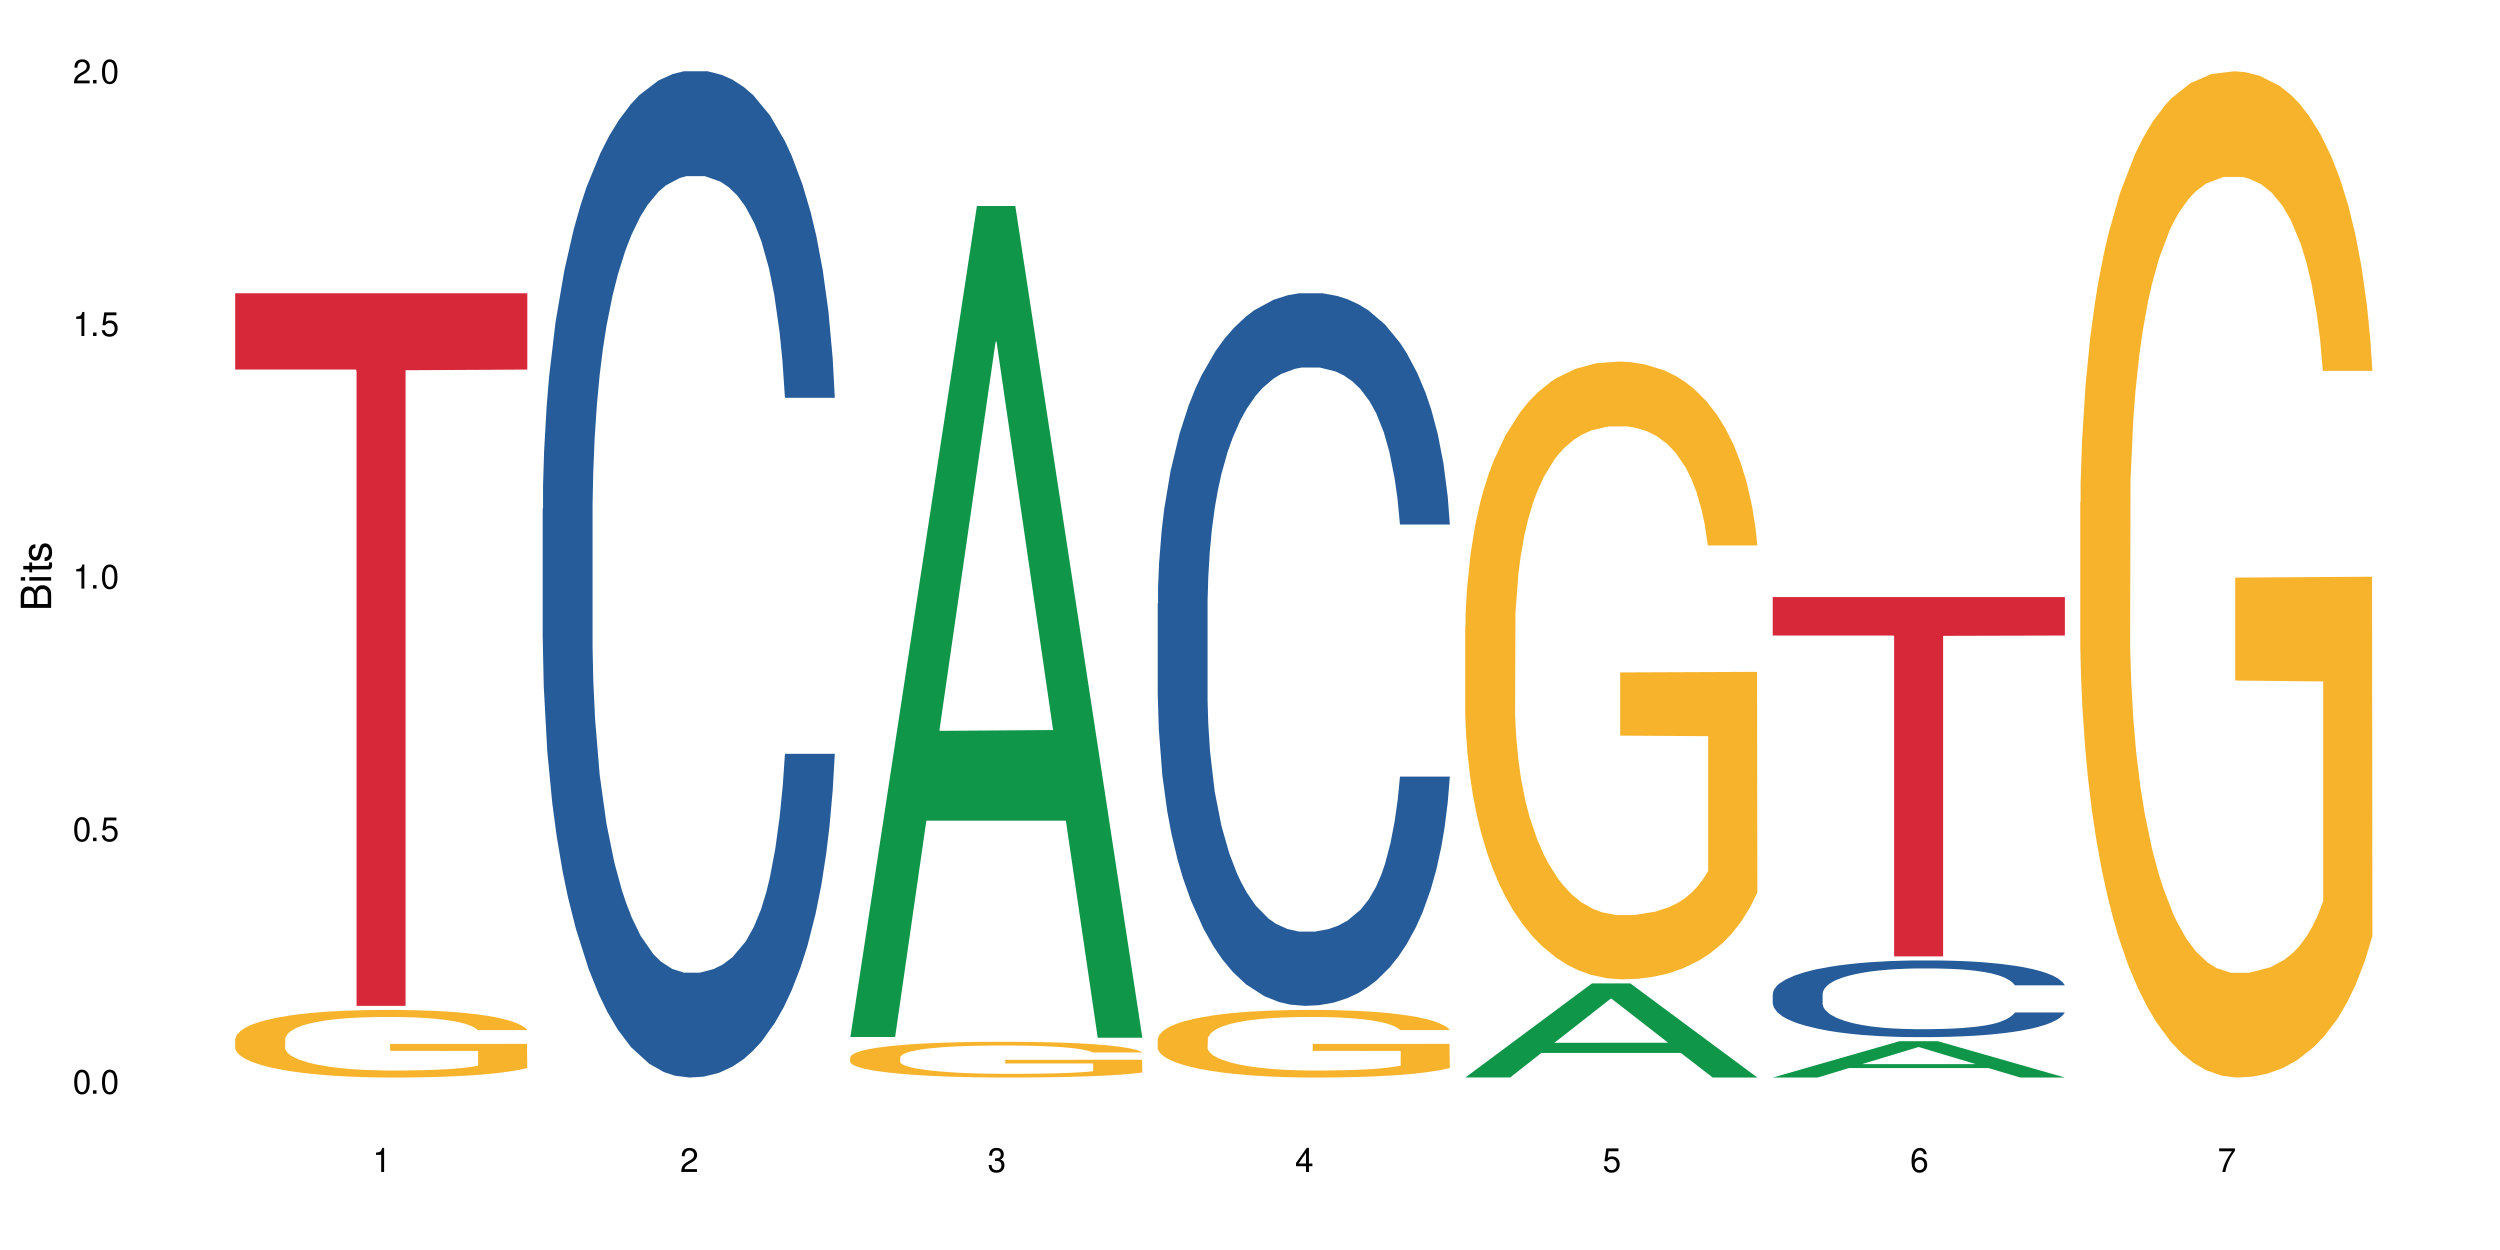 <?xml version="1.0" encoding="UTF-8"?>
<svg xmlns="http://www.w3.org/2000/svg" xmlns:xlink="http://www.w3.org/1999/xlink" width="720" height="360" viewBox="0 0 720 360">
<defs>
<g>
<g id="glyph-0-0">
</g>
<g id="glyph-0-1">
<path d="M 2.641 -6.938 C 2 -6.938 1.422 -6.656 1.078 -6.172 C 0.641 -5.562 0.406 -4.641 0.406 -3.359 C 0.406 -1.016 1.188 0.219 2.641 0.219 C 4.078 0.219 4.859 -1.016 4.859 -3.297 C 4.859 -4.641 4.656 -5.547 4.203 -6.172 C 3.844 -6.656 3.281 -6.938 2.641 -6.938 Z M 2.641 -6.188 C 3.547 -6.188 4 -5.25 4 -3.375 C 4 -1.406 3.562 -0.484 2.625 -0.484 C 1.734 -0.484 1.281 -1.438 1.281 -3.344 C 1.281 -5.25 1.734 -6.188 2.641 -6.188 Z M 2.641 -6.188 "/>
</g>
<g id="glyph-0-2">
<path d="M 1.828 -1 L 0.828 -1 L 0.828 0 L 1.828 0 Z M 1.828 -1 "/>
</g>
<g id="glyph-0-3">
<path d="M 4.562 -6.797 L 1.062 -6.797 L 0.547 -3.094 L 1.328 -3.094 C 1.719 -3.562 2.047 -3.734 2.578 -3.734 C 3.484 -3.734 4.062 -3.109 4.062 -2.094 C 4.062 -1.125 3.484 -0.531 2.578 -0.531 C 1.828 -0.531 1.375 -0.906 1.188 -1.672 L 0.328 -1.672 C 0.453 -1.109 0.547 -0.844 0.75 -0.594 C 1.125 -0.078 1.828 0.219 2.594 0.219 C 3.969 0.219 4.922 -0.781 4.922 -2.219 C 4.922 -3.562 4.031 -4.484 2.719 -4.484 C 2.25 -4.484 1.859 -4.359 1.469 -4.062 L 1.734 -5.969 L 4.562 -5.969 Z M 4.562 -6.797 "/>
</g>
<g id="glyph-0-4">
<path d="M 2.484 -4.938 L 2.484 0 L 3.328 0 L 3.328 -6.938 L 2.766 -6.938 C 2.469 -5.875 2.281 -5.734 0.984 -5.562 L 0.984 -4.938 Z M 2.484 -4.938 "/>
</g>
<g id="glyph-0-5">
<path d="M 4.859 -0.828 L 1.281 -0.828 C 1.359 -1.406 1.672 -1.781 2.5 -2.281 L 3.469 -2.828 C 4.406 -3.344 4.906 -4.062 4.906 -4.906 C 4.906 -5.484 4.672 -6.031 4.266 -6.406 C 3.859 -6.766 3.375 -6.938 2.719 -6.938 C 1.859 -6.938 1.219 -6.625 0.844 -6.031 C 0.609 -5.672 0.5 -5.234 0.484 -4.531 L 1.328 -4.531 C 1.359 -5.016 1.406 -5.281 1.531 -5.516 C 1.75 -5.938 2.188 -6.203 2.703 -6.203 C 3.469 -6.203 4.031 -5.641 4.031 -4.891 C 4.031 -4.344 3.719 -3.859 3.125 -3.516 L 2.234 -3 C 0.812 -2.172 0.406 -1.531 0.328 -0.016 L 4.859 -0.016 Z M 4.859 -0.828 "/>
</g>
<g id="glyph-0-6">
<path d="M 2.125 -3.188 L 2.578 -3.188 C 3.5 -3.188 3.984 -2.766 3.984 -1.922 C 3.984 -1.062 3.469 -0.531 2.594 -0.531 C 1.656 -0.531 1.203 -1 1.156 -2.016 L 0.312 -2.016 C 0.344 -1.453 0.438 -1.094 0.609 -0.781 C 0.953 -0.109 1.625 0.219 2.547 0.219 C 3.953 0.219 4.859 -0.625 4.859 -1.938 C 4.859 -2.828 4.516 -3.297 3.703 -3.594 C 4.344 -3.844 4.656 -4.328 4.656 -5.031 C 4.656 -6.219 3.875 -6.938 2.578 -6.938 C 1.203 -6.938 0.484 -6.172 0.453 -4.703 L 1.297 -4.703 C 1.312 -5.125 1.344 -5.359 1.453 -5.578 C 1.641 -5.969 2.062 -6.203 2.594 -6.203 C 3.344 -6.203 3.797 -5.75 3.797 -5 C 3.797 -4.516 3.609 -4.219 3.25 -4.047 C 3.016 -3.953 2.703 -3.922 2.125 -3.906 Z M 2.125 -3.188 "/>
</g>
<g id="glyph-0-7">
<path d="M 3.141 -1.672 L 3.141 0 L 3.984 0 L 3.984 -1.672 L 4.984 -1.672 L 4.984 -2.438 L 3.984 -2.438 L 3.984 -6.938 L 3.359 -6.938 L 0.266 -2.578 L 0.266 -1.672 Z M 3.141 -2.438 L 1 -2.438 L 3.141 -5.5 Z M 3.141 -2.438 "/>
</g>
<g id="glyph-0-8">
<path d="M 4.781 -5.125 C 4.609 -6.266 3.891 -6.938 2.844 -6.938 C 2.094 -6.938 1.422 -6.578 1.031 -5.953 C 0.594 -5.266 0.406 -4.422 0.406 -3.172 C 0.406 -2 0.578 -1.25 0.984 -0.641 C 1.359 -0.078 1.953 0.219 2.703 0.219 C 3.984 0.219 4.922 -0.75 4.922 -2.094 C 4.922 -3.375 4.062 -4.281 2.844 -4.281 C 2.172 -4.281 1.641 -4.031 1.281 -3.516 C 1.281 -5.234 1.828 -6.188 2.797 -6.188 C 3.391 -6.188 3.797 -5.797 3.938 -5.125 Z M 2.734 -3.531 C 3.547 -3.531 4.062 -2.953 4.062 -2.031 C 4.062 -1.156 3.484 -0.531 2.703 -0.531 C 1.922 -0.531 1.328 -1.188 1.328 -2.078 C 1.328 -2.938 1.906 -3.531 2.734 -3.531 Z M 2.734 -3.531 "/>
</g>
<g id="glyph-0-9">
<path d="M 4.984 -6.797 L 0.438 -6.797 L 0.438 -5.969 L 4.109 -5.969 C 2.5 -3.656 1.828 -2.234 1.328 0 L 2.219 0 C 2.594 -2.172 3.453 -4.047 4.984 -6.094 Z M 4.984 -6.797 "/>
</g>
<g id="glyph-1-0">
</g>
<g id="glyph-1-1">
<path d="M 0 -0.953 L 0 -4.891 C 0 -5.719 -0.234 -6.344 -0.734 -6.797 C -1.188 -7.234 -1.812 -7.469 -2.5 -7.469 C -3.547 -7.469 -4.188 -7 -4.625 -5.875 C -4.984 -6.688 -5.625 -7.094 -6.531 -7.094 C -7.172 -7.094 -7.734 -6.859 -8.141 -6.391 C -8.562 -5.922 -8.75 -5.344 -8.75 -4.5 L -8.75 -0.953 Z M -4.984 -2.062 L -7.766 -2.062 L -7.766 -4.219 C -7.766 -4.844 -7.688 -5.203 -7.453 -5.5 C -7.219 -5.812 -6.859 -5.969 -6.375 -5.969 C -5.891 -5.969 -5.531 -5.812 -5.297 -5.5 C -5.062 -5.203 -4.984 -4.844 -4.984 -4.219 Z M -0.984 -2.062 L -4 -2.062 L -4 -4.781 C -4 -5.766 -3.438 -6.359 -2.484 -6.359 C -1.547 -6.359 -0.984 -5.766 -0.984 -4.781 Z M -0.984 -2.062 "/>
</g>
<g id="glyph-1-2">
<path d="M -6.281 -1.797 L -6.281 -0.797 L 0 -0.797 L 0 -1.797 Z M -8.75 -1.797 L -8.75 -0.797 L -7.484 -0.797 L -7.484 -1.797 Z M -8.75 -1.797 "/>
</g>
<g id="glyph-1-3">
<path d="M -6.281 -3.047 L -6.281 -2.016 L -8.016 -2.016 L -8.016 -1.016 L -6.281 -1.016 L -6.281 -0.172 L -5.469 -0.172 L -5.469 -1.016 L -0.719 -1.016 C -0.078 -1.016 0.281 -1.453 0.281 -2.234 C 0.281 -2.5 0.25 -2.719 0.188 -3.047 L -0.641 -3.047 C -0.609 -2.906 -0.594 -2.766 -0.594 -2.562 C -0.594 -2.141 -0.719 -2.016 -1.156 -2.016 L -5.469 -2.016 L -5.469 -3.047 Z M -6.281 -3.047 "/>
</g>
<g id="glyph-1-4">
<path d="M -4.531 -5.25 C -5.766 -5.25 -6.469 -4.422 -6.469 -2.969 C -6.469 -1.516 -5.719 -0.562 -4.547 -0.562 C -3.562 -0.562 -3.094 -1.062 -2.734 -2.562 L -2.516 -3.484 C -2.344 -4.188 -2.094 -4.469 -1.641 -4.469 C -1.047 -4.469 -0.641 -3.875 -0.641 -3 C -0.641 -2.453 -0.797 -2 -1.062 -1.75 C -1.25 -1.594 -1.422 -1.531 -1.875 -1.469 L -1.875 -0.406 C -0.422 -0.453 0.281 -1.266 0.281 -2.922 C 0.281 -4.5 -0.5 -5.516 -1.719 -5.516 C -2.656 -5.516 -3.172 -4.984 -3.469 -3.734 L -3.703 -2.766 C -3.891 -1.953 -4.156 -1.609 -4.594 -1.609 C -5.188 -1.609 -5.547 -2.125 -5.547 -2.938 C -5.547 -3.75 -5.203 -4.172 -4.531 -4.203 Z M -4.531 -5.25 "/>
</g>
</g>
</defs>
<rect x="-72" y="-36" width="864" height="432" fill="rgb(100%, 100%, 100%)" fill-opacity="1"/>
<path fill-rule="nonzero" fill="rgb(96.863%, 70.196%, 16.863%)" fill-opacity="1" d="M 67.73 299.199 L 67.832 299.18 L 67.832 298.824 L 68.242 298.023 L 69.27 296.922 L 70.605 296.016 L 72.039 295.305 L 72.965 294.93 L 74.504 294.395 L 75.836 294.004 L 79.223 293.203 L 83.531 292.457 L 85.891 292.137 L 88.559 291.836 L 92.355 291.496 L 94.102 291.371 L 99.438 291.09 L 105.488 290.91 L 112.16 290.855 L 115.238 290.875 L 119.441 290.945 L 125.188 291.141 L 128.473 291.32 L 131.039 291.496 L 133.707 291.73 L 136.988 292.086 L 140.066 292.512 L 142.527 292.938 L 144.992 293.473 L 147.043 294.039 L 148.789 294.664 L 150.328 295.41 L 151.25 296.031 L 151.867 296.656 L 137.605 296.656 L 136.785 296.031 L 135.859 295.551 L 134.32 294.965 L 132.781 294.539 L 131.242 294.199 L 128.371 293.738 L 125.906 293.453 L 122.828 293.203 L 119.855 293.043 L 116.469 292.938 L 114.414 292.902 L 108.977 292.902 L 104.055 293.027 L 101.18 293.168 L 99.129 293.312 L 96.254 293.578 L 94.512 293.793 L 93.484 293.934 L 90.406 294.484 L 88.355 294.984 L 87.227 295.32 L 85.789 295.855 L 84.762 296.336 L 83.633 297.047 L 83.02 297.578 L 82.199 298.789 L 82.094 301.992 L 82.402 302.668 L 83.02 303.395 L 83.84 304.035 L 85.07 304.711 L 86.301 305.227 L 88.457 305.922 L 90.305 306.383 L 91.742 306.688 L 94.512 307.168 L 95.641 307.328 L 98.309 307.648 L 101.078 307.895 L 104.465 308.109 L 107.027 308.215 L 111.133 308.305 L 116.363 308.305 L 122.52 308.199 L 126.422 308.055 L 129.09 307.914 L 130.832 307.789 L 132.988 307.594 L 134.527 307.414 L 135.961 307.219 L 137.707 306.918 L 137.707 302.668 L 112.363 302.648 L 112.363 300.656 L 151.762 300.641 L 151.867 307.594 L 149.711 308.074 L 147.043 308.535 L 144.48 308.891 L 141.812 309.195 L 138.016 309.531 L 134.938 309.746 L 130.215 309.996 L 125.906 310.156 L 121.395 310.262 L 117.391 310.316 L 112.672 310.332 L 108.465 310.297 L 103.949 310.191 L 100.359 310.047 L 97.074 309.871 L 93.793 309.641 L 89.688 309.266 L 87.02 308.965 L 84.25 308.59 L 81.48 308.145 L 79.016 307.664 L 77.375 307.293 L 75.734 306.863 L 73.988 306.332 L 72.348 305.727 L 71.117 305.176 L 69.988 304.551 L 69.168 303.965 L 68.348 303.164 L 67.938 302.523 L 67.73 301.973 Z M 67.73 299.199 "/>
<path fill-rule="nonzero" fill="rgb(83.922%, 15.686%, 22.353%)" fill-opacity="1" d="M 67.73 84.469 L 151.867 84.469 L 151.867 106.434 L 116.801 106.629 L 116.801 289.691 L 102.695 289.691 L 102.695 106.82 L 102.488 106.434 L 67.73 106.434 Z M 67.73 84.469 "/>
<path fill-rule="nonzero" fill="rgb(14.51%, 36.078%, 60%)" fill-opacity="1" d="M 156.293 146.621 L 156.398 146.355 L 156.398 140 L 156.703 129.934 L 157.422 117.215 L 158.141 108.477 L 159.988 92.844 L 162.555 77.746 L 165.223 66.09 L 167.172 59.203 L 168.914 53.902 L 172.918 44.102 L 175.48 39.07 L 178.25 34.566 L 181.637 30.062 L 184.102 27.414 L 189.641 23.176 L 193.746 21.32 L 196.926 20.527 L 203.801 20.527 L 207.902 21.586 L 210.879 22.91 L 214.164 25.031 L 216.934 27.414 L 221.754 33.242 L 226.066 40.66 L 228.016 44.898 L 231.094 53.109 L 233.453 61.055 L 235.094 67.945 L 236.941 77.746 L 238.582 89.668 L 239.812 103.176 L 240.43 114.566 L 226.066 114.566 L 225.348 103.973 L 224.527 95.758 L 222.988 84.898 L 221.449 77.215 L 219.293 69.535 L 217.344 64.5 L 214.676 59.469 L 212.316 56.289 L 209.855 53.902 L 207.492 52.316 L 202.98 50.727 L 197.746 50.727 L 195.797 51.254 L 191.797 53.375 L 189.641 55.23 L 186.562 58.938 L 184.406 62.383 L 181.844 67.68 L 180.098 72.184 L 177.945 79.07 L 176.406 85.164 L 174.66 93.906 L 173.633 100.527 L 172.711 107.945 L 171.891 116.688 L 171.273 125.957 L 170.863 135.762 L 170.66 145.297 L 170.66 186.355 L 170.863 195.895 L 171.379 207.02 L 172.711 223.18 L 174.66 237.219 L 176.918 248.344 L 179.074 256.293 L 180.305 260 L 181.945 264.238 L 184.512 269.535 L 188.203 274.836 L 190.359 276.953 L 193.641 279.074 L 197.027 280.133 L 201.543 280.133 L 205.543 279.074 L 208.211 277.75 L 210.98 275.629 L 214.777 271.125 L 217.137 266.887 L 219.191 261.855 L 220.73 256.82 L 221.754 252.582 L 223.293 244.371 L 224.527 235.363 L 225.449 226.094 L 226.066 217.086 L 240.43 217.086 L 239.812 227.684 L 238.891 238.012 L 237.969 245.695 L 236.531 254.969 L 234.891 263.18 L 232.527 272.449 L 230.578 278.543 L 228.016 285.168 L 225.656 290.199 L 223.09 294.703 L 219.293 300 L 216.832 302.648 L 214.164 305.035 L 210.98 307.152 L 206.98 309.008 L 202.672 310.066 L 198.668 310.332 L 194.359 309.801 L 191.18 308.742 L 186.973 306.359 L 181.738 301.59 L 177.945 296.559 L 174.969 291.523 L 172.402 286.227 L 169.531 279.074 L 165.836 267.418 L 163.578 258.41 L 162.039 250.992 L 160.297 240.664 L 159.066 231.391 L 157.629 216.555 L 156.602 197.746 L 156.293 183.18 Z M 156.293 146.621 "/>
<path fill-rule="nonzero" fill="rgb(6.275%, 58.824%, 28.235%)" fill-opacity="1" d="M 244.859 298.648 L 244.949 298.422 L 281.352 59.332 L 292.41 59.332 L 328.992 298.871 L 316.141 298.871 L 306.969 236.344 L 266.789 236.344 L 257.801 298.648 L 244.859 298.648 L 270.656 210.48 L 303.285 210.254 L 287.016 98.469 L 286.836 98.246 L 286.656 98.918 L 270.566 210.254 L 270.656 210.48 Z M 244.859 298.648 "/>
<path fill-rule="nonzero" fill="rgb(96.863%, 70.196%, 16.863%)" fill-opacity="1" d="M 244.859 304.445 L 244.961 304.438 L 244.961 304.25 L 245.371 303.824 L 246.398 303.242 L 247.73 302.762 L 249.168 302.387 L 250.09 302.188 L 251.629 301.906 L 252.965 301.699 L 256.348 301.277 L 260.66 300.883 L 263.02 300.711 L 265.688 300.551 L 269.484 300.375 L 271.227 300.309 L 276.562 300.156 L 282.617 300.062 L 289.285 300.035 L 292.363 300.047 L 296.57 300.082 L 302.316 300.188 L 305.598 300.281 L 308.164 300.375 L 310.832 300.496 L 314.117 300.684 L 317.195 300.91 L 319.656 301.137 L 322.117 301.418 L 324.172 301.719 L 325.914 302.047 L 327.453 302.441 L 328.379 302.773 L 328.992 303.102 L 314.73 303.102 L 313.91 302.773 L 312.988 302.52 L 311.449 302.207 L 309.91 301.98 L 308.371 301.805 L 305.496 301.559 L 303.035 301.41 L 299.957 301.277 L 296.98 301.191 L 293.594 301.137 L 291.543 301.117 L 286.105 301.117 L 281.18 301.184 L 278.309 301.258 L 276.254 301.332 L 273.383 301.473 L 271.637 301.586 L 270.613 301.664 L 267.535 301.953 L 265.48 302.219 L 264.352 302.395 L 262.918 302.68 L 261.891 302.934 L 260.762 303.309 L 260.145 303.59 L 259.324 304.23 L 259.223 305.922 L 259.531 306.281 L 260.145 306.664 L 260.965 307.004 L 262.199 307.359 L 263.43 307.633 L 265.582 308 L 267.43 308.246 L 268.867 308.406 L 271.637 308.66 L 272.766 308.742 L 275.434 308.914 L 278.203 309.043 L 281.59 309.156 L 284.156 309.215 L 288.258 309.262 L 293.492 309.262 L 299.648 309.203 L 303.547 309.129 L 306.215 309.055 L 307.961 308.988 L 310.113 308.883 L 311.652 308.789 L 313.09 308.688 L 314.832 308.527 L 314.832 306.281 L 289.492 306.27 L 289.492 305.219 L 328.891 305.207 L 328.992 308.883 L 326.84 309.137 L 324.172 309.383 L 321.605 309.57 L 318.938 309.73 L 315.141 309.91 L 312.062 310.023 L 307.344 310.152 L 303.035 310.238 L 298.52 310.293 L 294.52 310.324 L 289.797 310.332 L 285.59 310.312 L 281.078 310.258 L 277.484 310.184 L 274.203 310.09 L 270.918 309.965 L 266.816 309.77 L 264.148 309.609 L 261.379 309.41 L 258.605 309.176 L 256.145 308.922 L 254.504 308.723 L 252.859 308.5 L 251.117 308.215 L 249.477 307.898 L 248.242 307.605 L 247.113 307.277 L 246.293 306.965 L 245.473 306.543 L 245.062 306.203 L 244.859 305.914 Z M 244.859 304.445 "/>
<path fill-rule="nonzero" fill="rgb(14.51%, 36.078%, 60%)" fill-opacity="1" d="M 333.422 173.762 L 333.523 173.574 L 333.523 169.07 L 333.832 161.941 L 334.551 152.938 L 335.27 146.746 L 337.113 135.68 L 339.68 124.988 L 342.348 116.734 L 344.297 111.855 L 346.043 108.102 L 350.043 101.164 L 352.609 97.598 L 355.379 94.41 L 358.766 91.219 L 361.227 89.344 L 366.766 86.344 L 370.871 85.031 L 374.051 84.469 L 380.926 84.469 L 385.031 85.219 L 388.008 86.156 L 391.289 87.656 L 394.059 89.344 L 398.883 93.473 L 403.191 98.723 L 405.141 101.727 L 408.219 107.539 L 410.578 113.168 L 412.223 118.047 L 414.066 124.988 L 415.711 133.43 L 416.941 142.996 L 417.555 151.062 L 403.191 151.062 L 402.473 143.559 L 401.652 137.742 L 400.113 130.051 L 398.574 124.613 L 396.422 119.172 L 394.469 115.605 L 391.805 112.043 L 389.441 109.793 L 386.98 108.102 L 384.621 106.977 L 380.105 105.852 L 374.875 105.852 L 372.922 106.227 L 368.922 107.727 L 366.766 109.043 L 363.688 111.668 L 361.535 114.105 L 358.969 117.859 L 357.227 121.047 L 355.07 125.926 L 353.531 130.238 L 351.789 136.43 L 350.762 141.121 L 349.836 146.371 L 349.016 152.562 L 348.402 159.129 L 347.992 166.07 L 347.785 172.824 L 347.785 201.898 L 347.992 208.652 L 348.504 216.531 L 349.836 227.977 L 351.789 237.918 L 354.043 245.797 L 356.199 251.426 L 357.43 254.051 L 359.07 257.051 L 361.637 260.805 L 365.332 264.555 L 367.484 266.055 L 370.77 267.559 L 374.156 268.309 L 378.668 268.309 L 382.672 267.559 L 385.34 266.621 L 388.109 265.117 L 391.906 261.93 L 394.266 258.93 L 396.316 255.363 L 397.855 251.801 L 398.883 248.797 L 400.422 242.984 L 401.652 236.605 L 402.578 230.039 L 403.191 223.66 L 417.555 223.66 L 416.941 231.164 L 416.016 238.48 L 415.094 243.922 L 413.656 250.484 L 412.016 256.301 L 409.656 262.867 L 407.707 267.184 L 405.141 271.871 L 402.781 275.438 L 400.215 278.625 L 396.422 282.379 L 393.957 284.254 L 391.289 285.941 L 388.109 287.441 L 384.109 288.754 L 379.797 289.504 L 375.797 289.691 L 371.488 289.316 L 368.305 288.566 L 364.102 286.879 L 358.867 283.504 L 355.07 279.938 L 352.094 276.375 L 349.531 272.621 L 346.656 267.559 L 342.965 259.305 L 340.707 252.926 L 339.168 247.672 L 337.422 240.355 L 336.191 233.789 L 334.754 223.285 L 333.73 209.965 L 333.422 199.648 Z M 333.422 173.762 "/>
<path fill-rule="nonzero" fill="rgb(96.863%, 70.196%, 16.863%)" fill-opacity="1" d="M 333.422 299.199 L 333.523 299.18 L 333.523 298.824 L 333.934 298.023 L 334.961 296.922 L 336.293 296.016 L 337.73 295.305 L 338.652 294.93 L 340.191 294.395 L 341.527 294.004 L 344.914 293.203 L 349.223 292.457 L 351.582 292.137 L 354.25 291.836 L 358.047 291.496 L 359.789 291.371 L 365.125 291.09 L 371.18 290.91 L 377.848 290.855 L 380.926 290.875 L 385.133 290.945 L 390.879 291.141 L 394.164 291.32 L 396.727 291.496 L 399.395 291.73 L 402.68 292.086 L 405.758 292.512 L 408.219 292.938 L 410.684 293.473 L 412.734 294.039 L 414.477 294.664 L 416.016 295.41 L 416.941 296.031 L 417.555 296.656 L 403.293 296.656 L 402.473 296.031 L 401.551 295.551 L 400.012 294.965 L 398.473 294.539 L 396.934 294.199 L 394.059 293.738 L 391.598 293.453 L 388.52 293.203 L 385.543 293.043 L 382.156 292.938 L 380.105 292.902 L 374.668 292.902 L 369.742 293.027 L 366.871 293.168 L 364.816 293.312 L 361.945 293.578 L 360.199 293.793 L 359.176 293.934 L 356.098 294.484 L 354.043 294.984 L 352.914 295.32 L 351.48 295.855 L 350.453 296.336 L 349.324 297.047 L 348.711 297.578 L 347.887 298.789 L 347.785 301.992 L 348.094 302.668 L 348.711 303.395 L 349.531 304.035 L 350.762 304.711 L 351.992 305.227 L 354.148 305.922 L 355.992 306.383 L 357.43 306.688 L 360.199 307.168 L 361.328 307.328 L 363.996 307.648 L 366.766 307.895 L 370.152 308.109 L 372.719 308.215 L 376.824 308.305 L 382.055 308.305 L 388.211 308.199 L 392.109 308.055 L 394.777 307.914 L 396.523 307.789 L 398.676 307.594 L 400.215 307.414 L 401.652 307.219 L 403.398 306.918 L 403.398 302.668 L 378.055 302.648 L 378.055 300.656 L 417.453 300.641 L 417.555 307.594 L 415.402 308.074 L 412.734 308.535 L 410.168 308.891 L 407.5 309.195 L 403.703 309.531 L 400.625 309.746 L 395.906 309.996 L 391.598 310.156 L 387.082 310.262 L 383.082 310.316 L 378.363 310.332 L 374.156 310.297 L 369.641 310.191 L 366.051 310.047 L 362.766 309.871 L 359.484 309.641 L 355.379 309.266 L 352.711 308.965 L 349.941 308.59 L 347.172 308.145 L 344.707 307.664 L 343.066 307.293 L 341.426 306.863 L 339.68 306.332 L 338.039 305.727 L 336.809 305.176 L 335.68 304.551 L 334.859 303.965 L 334.035 303.164 L 333.625 302.523 L 333.422 301.973 Z M 333.422 299.199 "/>
<path fill-rule="nonzero" fill="rgb(6.275%, 58.824%, 28.235%)" fill-opacity="1" d="M 421.984 310.309 L 422.074 310.281 L 458.48 283.219 L 469.535 283.219 L 506.121 310.332 L 493.266 310.332 L 484.098 303.254 L 443.918 303.254 L 434.93 310.309 L 421.984 310.309 L 447.781 300.328 L 480.41 300.301 L 464.141 287.648 L 463.961 287.625 L 463.781 287.699 L 447.691 300.301 L 447.781 300.328 Z M 421.984 310.309 "/>
<path fill-rule="nonzero" fill="rgb(96.863%, 70.196%, 16.863%)" fill-opacity="1" d="M 421.984 180.336 L 422.086 180.172 L 422.086 176.922 L 422.496 169.609 L 423.523 159.535 L 424.859 151.25 L 426.293 144.75 L 427.219 141.336 L 428.758 136.461 L 430.09 132.887 L 433.477 125.574 L 437.785 118.75 L 440.145 115.824 L 442.812 113.062 L 446.609 109.977 L 448.355 108.84 L 453.688 106.238 L 459.742 104.613 L 466.41 104.125 L 469.488 104.289 L 473.695 104.938 L 479.441 106.727 L 482.727 108.352 L 485.293 109.977 L 487.957 112.086 L 491.242 115.336 L 494.32 119.238 L 496.781 123.137 L 499.246 128.012 L 501.297 133.211 L 503.043 138.898 L 504.582 145.723 L 505.504 151.41 L 506.121 157.098 L 491.859 157.098 L 491.035 151.41 L 490.113 147.023 L 488.574 141.66 L 487.035 137.762 L 485.496 134.676 L 482.625 130.449 L 480.16 127.848 L 477.082 125.574 L 474.105 124.113 L 470.723 123.137 L 468.668 122.812 L 463.23 122.812 L 458.305 123.949 L 455.434 125.25 L 453.383 126.551 L 450.508 128.988 L 448.766 130.938 L 447.738 132.238 L 444.66 137.273 L 442.609 141.824 L 441.48 144.91 L 440.043 149.785 L 439.016 154.172 L 437.887 160.672 L 437.273 165.547 L 436.453 176.598 L 436.348 205.848 L 436.656 212.02 L 437.273 218.684 L 438.094 224.531 L 439.324 230.707 L 440.555 235.418 L 442.711 241.758 L 444.559 245.98 L 445.992 248.746 L 448.766 253.133 L 449.895 254.594 L 452.562 257.52 L 455.332 259.793 L 458.715 261.742 L 461.281 262.719 L 465.387 263.531 L 470.617 263.531 L 476.773 262.555 L 480.676 261.258 L 483.34 259.957 L 485.086 258.82 L 487.242 257.031 L 488.781 255.406 L 490.215 253.617 L 491.961 250.855 L 491.961 212.02 L 466.617 211.859 L 466.617 193.66 L 506.016 193.496 L 506.121 257.031 L 503.965 261.418 L 501.297 265.645 L 498.73 268.895 L 496.066 271.656 L 492.27 274.742 L 489.191 276.691 L 484.469 278.969 L 480.16 280.43 L 475.645 281.406 L 471.645 281.895 L 466.926 282.055 L 462.719 281.73 L 458.203 280.754 L 454.613 279.457 L 451.328 277.832 L 448.047 275.719 L 443.941 272.305 L 441.273 269.543 L 438.504 266.133 L 435.734 262.07 L 433.27 257.68 L 431.629 254.27 L 429.988 250.371 L 428.242 245.496 L 426.602 239.969 L 425.371 234.934 L 424.242 229.246 L 423.422 223.883 L 422.602 216.57 L 422.191 210.723 L 421.984 205.684 Z M 421.984 180.336 "/>
<path fill-rule="nonzero" fill="rgb(6.275%, 58.824%, 28.235%)" fill-opacity="1" d="M 510.547 310.324 L 510.637 310.312 L 547.043 299.867 L 558.098 299.867 L 594.684 310.332 L 581.828 310.332 L 572.66 307.602 L 532.48 307.602 L 523.492 310.324 L 510.547 310.324 L 536.348 306.473 L 568.977 306.461 L 552.707 301.578 L 552.527 301.566 L 552.348 301.598 L 536.258 306.461 L 536.348 306.473 Z M 510.547 310.324 "/>
<path fill-rule="nonzero" fill="rgb(14.51%, 36.078%, 60%)" fill-opacity="1" d="M 510.547 286.223 L 510.652 286.203 L 510.652 285.719 L 510.957 284.953 L 511.676 283.98 L 512.395 283.316 L 514.242 282.125 L 516.809 280.973 L 519.473 280.086 L 521.426 279.559 L 523.168 279.156 L 527.168 278.406 L 529.734 278.023 L 532.504 277.68 L 535.891 277.336 L 538.355 277.137 L 543.895 276.812 L 548 276.672 L 551.18 276.609 L 558.055 276.609 L 562.156 276.691 L 565.133 276.793 L 568.418 276.953 L 571.188 277.137 L 576.008 277.582 L 580.32 278.145 L 582.27 278.469 L 585.348 279.094 L 587.707 279.699 L 589.348 280.227 L 591.195 280.973 L 592.836 281.883 L 594.066 282.91 L 594.684 283.781 L 580.32 283.781 L 579.602 282.973 L 578.781 282.348 L 577.242 281.52 L 575.703 280.934 L 573.547 280.348 L 571.598 279.965 L 568.93 279.578 L 566.57 279.336 L 564.105 279.156 L 561.746 279.035 L 557.234 278.914 L 552 278.914 L 550.051 278.953 L 546.051 279.113 L 543.895 279.258 L 540.816 279.539 L 538.66 279.801 L 536.098 280.207 L 534.352 280.551 L 532.199 281.074 L 530.66 281.539 L 528.914 282.203 L 527.887 282.711 L 526.965 283.273 L 526.145 283.941 L 525.527 284.648 L 525.117 285.395 L 524.914 286.121 L 524.914 289.254 L 525.117 289.98 L 525.629 290.828 L 526.965 292.059 L 528.914 293.129 L 531.172 293.98 L 533.324 294.586 L 534.559 294.867 L 536.199 295.191 L 538.766 295.594 L 542.457 296 L 544.613 296.16 L 547.895 296.32 L 551.281 296.402 L 555.797 296.402 L 559.797 296.32 L 562.465 296.219 L 565.234 296.059 L 569.031 295.715 L 571.391 295.391 L 573.445 295.008 L 574.984 294.625 L 576.008 294.301 L 577.547 293.676 L 578.781 292.988 L 579.703 292.281 L 580.32 291.594 L 594.684 291.594 L 594.066 292.402 L 593.145 293.191 L 592.223 293.777 L 590.785 294.484 L 589.145 295.109 L 586.781 295.816 L 584.832 296.281 L 582.27 296.785 L 579.91 297.168 L 577.344 297.512 L 573.547 297.918 L 571.086 298.117 L 568.418 298.301 L 565.234 298.461 L 561.234 298.602 L 556.926 298.684 L 552.922 298.703 L 548.613 298.664 L 545.434 298.582 L 541.227 298.402 L 535.992 298.039 L 532.199 297.652 L 529.223 297.27 L 526.656 296.867 L 523.785 296.32 L 520.09 295.434 L 517.832 294.746 L 516.293 294.18 L 514.551 293.395 L 513.316 292.688 L 511.883 291.555 L 510.855 290.121 L 510.547 289.012 Z M 510.547 286.223 "/>
<path fill-rule="nonzero" fill="rgb(83.922%, 15.686%, 22.353%)" fill-opacity="1" d="M 510.547 171.953 L 594.684 171.953 L 594.684 183.031 L 559.617 183.129 L 559.617 275.445 L 545.512 275.445 L 545.512 183.227 L 545.305 183.031 L 510.547 183.031 Z M 510.547 171.953 "/>
<path fill-rule="nonzero" fill="rgb(96.863%, 70.196%, 16.863%)" fill-opacity="1" d="M 599.113 144.652 L 599.215 144.387 L 599.215 139.094 L 599.625 127.184 L 600.652 110.777 L 601.984 97.277 L 603.422 86.691 L 604.344 81.133 L 605.883 73.195 L 607.219 67.371 L 610.602 55.461 L 614.914 44.348 L 617.273 39.582 L 619.941 35.082 L 623.738 30.055 L 625.48 28.203 L 630.816 23.965 L 636.871 21.32 L 643.539 20.527 L 646.617 20.789 L 650.824 21.848 L 656.57 24.762 L 659.852 27.406 L 662.418 30.055 L 665.086 33.496 L 668.367 38.789 L 671.445 45.141 L 673.91 51.492 L 676.371 59.43 L 678.426 67.902 L 680.168 77.164 L 681.707 88.281 L 682.633 97.543 L 683.246 106.805 L 668.984 106.805 L 668.164 97.543 L 667.242 90.398 L 665.703 81.664 L 664.164 75.312 L 662.625 70.281 L 659.75 63.402 L 657.289 59.168 L 654.211 55.461 L 651.234 53.078 L 647.848 51.492 L 645.797 50.961 L 640.359 50.961 L 635.434 52.816 L 632.559 54.934 L 630.508 57.051 L 627.637 61.02 L 625.891 64.195 L 624.863 66.312 L 621.785 74.516 L 619.734 81.93 L 618.605 86.957 L 617.168 94.898 L 616.145 102.043 L 615.016 112.629 L 614.398 120.57 L 613.578 138.566 L 613.477 186.207 L 613.785 196.262 L 614.398 207.113 L 615.219 216.641 L 616.453 226.699 L 617.684 234.375 L 619.836 244.695 L 621.684 251.578 L 623.121 256.078 L 625.891 263.223 L 627.02 265.605 L 629.688 270.367 L 632.457 274.074 L 635.844 277.25 L 638.41 278.836 L 642.512 280.16 L 647.746 280.16 L 653.902 278.574 L 657.801 276.457 L 660.469 274.34 L 662.211 272.484 L 664.367 269.574 L 665.906 266.926 L 667.344 264.016 L 669.086 259.516 L 669.086 196.262 L 643.742 195.996 L 643.742 166.355 L 683.145 166.09 L 683.246 269.574 L 681.094 276.719 L 678.426 283.602 L 675.859 288.895 L 673.191 293.395 L 669.395 298.422 L 666.316 301.598 L 661.598 305.305 L 657.289 307.688 L 652.773 309.273 L 648.773 310.066 L 644.051 310.332 L 639.844 309.805 L 635.332 308.215 L 631.738 306.098 L 628.457 303.453 L 625.172 300.012 L 621.07 294.453 L 618.402 289.953 L 615.629 284.395 L 612.859 277.777 L 610.398 270.633 L 608.758 265.074 L 607.113 258.723 L 605.371 250.781 L 603.73 241.785 L 602.496 233.578 L 601.367 224.316 L 600.547 215.582 L 599.727 203.672 L 599.316 194.145 L 599.113 185.941 Z M 599.113 144.652 "/>
<g fill="rgb(0%, 0%, 0%)" fill-opacity="1">
<use xlink:href="#glyph-0-1" x="20.965" y="314.993"/>
<use xlink:href="#glyph-0-2" x="25.965" y="314.993"/>
<use xlink:href="#glyph-0-1" x="28.965" y="314.993"/>
</g>
<g fill="rgb(0%, 0%, 0%)" fill-opacity="1">
<use xlink:href="#glyph-0-1" x="20.965" y="242.251"/>
<use xlink:href="#glyph-0-2" x="25.965" y="242.251"/>
<use xlink:href="#glyph-0-3" x="28.965" y="242.251"/>
</g>
<g fill="rgb(0%, 0%, 0%)" fill-opacity="1">
<use xlink:href="#glyph-0-4" x="20.965" y="169.509"/>
<use xlink:href="#glyph-0-2" x="25.965" y="169.509"/>
<use xlink:href="#glyph-0-1" x="28.965" y="169.509"/>
</g>
<g fill="rgb(0%, 0%, 0%)" fill-opacity="1">
<use xlink:href="#glyph-0-4" x="20.965" y="96.767"/>
<use xlink:href="#glyph-0-2" x="25.965" y="96.767"/>
<use xlink:href="#glyph-0-3" x="28.965" y="96.767"/>
</g>
<g fill="rgb(0%, 0%, 0%)" fill-opacity="1">
<use xlink:href="#glyph-0-5" x="20.965" y="24.024"/>
<use xlink:href="#glyph-0-2" x="25.965" y="24.024"/>
<use xlink:href="#glyph-0-1" x="28.965" y="24.024"/>
</g>
<g fill="rgb(0%, 0%, 0%)" fill-opacity="1">
<use xlink:href="#glyph-0-4" x="107.297" y="337.532"/>
</g>
<g fill="rgb(0%, 0%, 0%)" fill-opacity="1">
<use xlink:href="#glyph-0-5" x="195.863" y="337.532"/>
</g>
<g fill="rgb(0%, 0%, 0%)" fill-opacity="1">
<use xlink:href="#glyph-0-6" x="284.426" y="337.532"/>
</g>
<g fill="rgb(0%, 0%, 0%)" fill-opacity="1">
<use xlink:href="#glyph-0-7" x="372.988" y="337.532"/>
</g>
<g fill="rgb(0%, 0%, 0%)" fill-opacity="1">
<use xlink:href="#glyph-0-3" x="461.551" y="337.532"/>
</g>
<g fill="rgb(0%, 0%, 0%)" fill-opacity="1">
<use xlink:href="#glyph-0-8" x="550.117" y="337.532"/>
</g>
<g fill="rgb(0%, 0%, 0%)" fill-opacity="1">
<use xlink:href="#glyph-0-9" x="638.68" y="337.532"/>
</g>
<g fill="rgb(0%, 0%, 0%)" fill-opacity="1">
<use xlink:href="#glyph-1-1" x="14.725" y="176.012"/>
<use xlink:href="#glyph-1-2" x="14.725" y="168.012"/>
<use xlink:href="#glyph-1-3" x="14.725" y="165.012"/>
<use xlink:href="#glyph-1-4" x="14.725" y="162.012"/>
</g>
</svg>
